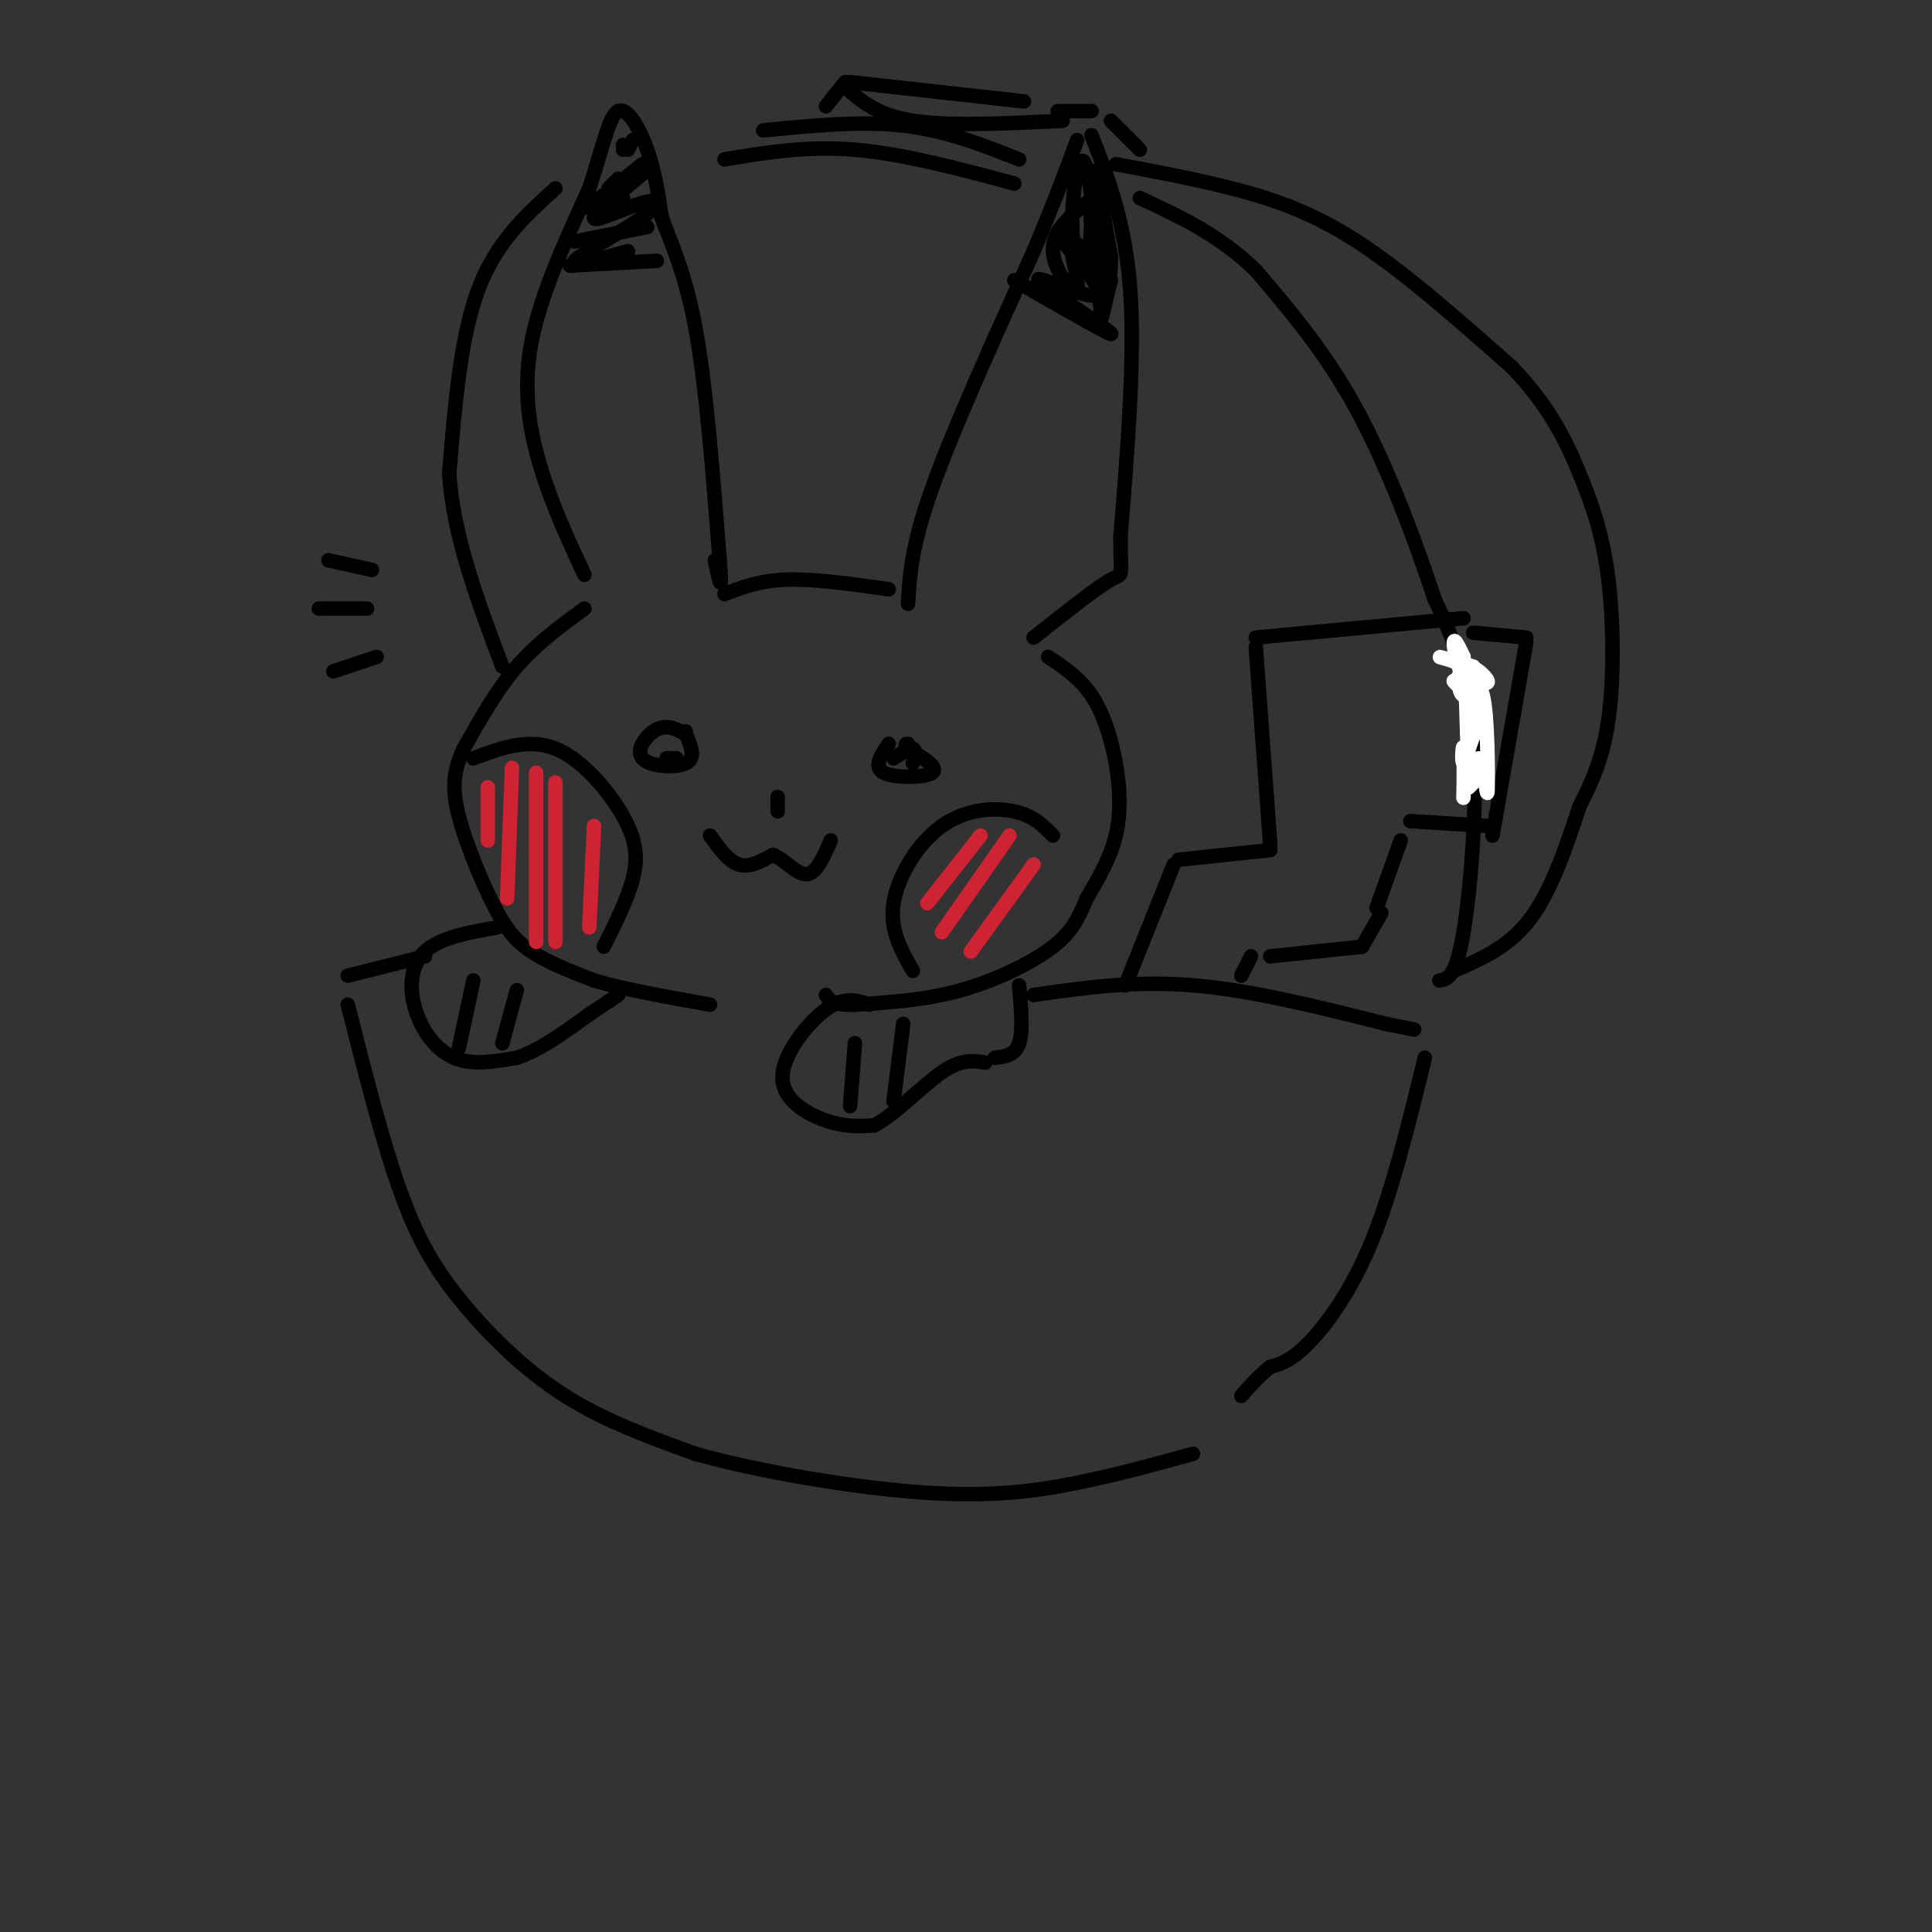 <svg viewBox='0 0 400 400' version='1.1' xmlns='http://www.w3.org/2000/svg' xmlns:xlink='http://www.w3.org/1999/xlink'><rect x="0" y="0" width="400" height="400" fill="#333333" stroke="none"/><g fill='none' stroke='rgb(0,0,0)' stroke-width='3' stroke-linecap='round' stroke-linejoin='round'><path d='M121,119c-3.311,-7.111 -6.622,-14.222 -9,-22c-2.378,-7.778 -3.822,-16.222 -2,-26c1.822,-9.778 6.911,-20.889 12,-32'/><path d='M122,39c2.893,-8.881 4.125,-15.083 6,-16c1.875,-0.917 4.393,3.452 6,8c1.607,4.548 2.304,9.274 3,14'/><path d='M137,45c1.800,5.156 4.800,11.044 7,23c2.200,11.956 3.600,29.978 5,48'/><path d='M149,116c0.667,8.000 -0.167,4.000 -1,0'/><path d='M118,55c0.000,0.000 18.000,-1.000 18,-1'/><path d='M119,50c0.000,0.000 15.000,-3.000 15,-3'/><path d='M121,43c0.000,0.000 8.000,-2.000 8,-2'/><path d='M126,39c0.000,0.000 2.000,-2.000 2,-2'/><path d='M129,31c0.000,0.000 0.000,-1.000 0,-1'/><path d='M131,29c0.000,0.000 -1.000,2.000 -1,2'/><path d='M133,34c0.000,0.000 -10.000,8.000 -10,8'/><path d='M125,41c4.782,-3.228 9.565,-6.456 8,-5c-1.565,1.456 -9.477,7.594 -10,9c-0.523,1.406 6.344,-1.922 10,-3c3.656,-1.078 4.100,0.094 0,3c-4.100,2.906 -12.743,7.544 -14,9c-1.257,1.456 4.871,-0.272 11,-2'/><path d='M150,123c3.667,-1.417 7.333,-2.833 13,-3c5.667,-0.167 13.333,0.917 21,2'/><path d='M188,125c0.333,-5.917 0.667,-11.833 5,-24c4.333,-12.167 12.667,-30.583 21,-49'/><path d='M214,52c5.000,-12.000 7.000,-17.500 9,-23'/><path d='M226,28c3.500,9.083 7.000,18.167 8,32c1.000,13.833 -0.500,32.417 -2,51'/><path d='M232,111c-0.044,9.400 0.844,7.400 -2,9c-2.844,1.600 -9.422,6.800 -16,12'/><path d='M210,58c10.584,6.086 21.167,12.172 20,11c-1.167,-1.172 -14.086,-9.603 -15,-11c-0.914,-1.397 10.177,4.239 12,3c1.823,-1.239 -5.622,-9.354 -7,-11c-1.378,-1.646 3.311,3.177 8,8'/><path d='M228,58c-0.284,-1.276 -4.994,-8.466 -6,-8c-1.006,0.466 1.691,8.587 1,10c-0.691,1.413 -4.769,-3.882 -5,-8c-0.231,-4.118 3.384,-7.059 7,-10'/><path d='M225,42c1.297,0.947 1.041,8.315 0,11c-1.041,2.685 -2.867,0.686 -3,-6c-0.133,-6.686 1.428,-18.060 3,-12c1.572,6.060 3.154,29.555 3,30c-0.154,0.445 -2.044,-22.158 -2,-28c0.044,-5.842 2.022,5.079 4,16'/><path d='M230,53c0.089,5.733 -1.689,12.067 -2,13c-0.311,0.933 0.844,-3.533 2,-8'/><path d='M121,126c-4.917,3.583 -9.833,7.167 -14,12c-4.167,4.833 -7.583,10.917 -11,17'/><path d='M96,155c-2.266,4.850 -2.432,8.475 -1,14c1.432,5.525 4.463,12.949 7,18c2.537,5.051 4.582,7.729 8,10c3.418,2.271 8.209,4.136 13,6'/><path d='M123,203c6.167,1.833 15.083,3.417 24,5'/><path d='M217,136c3.274,2.167 6.548,4.333 9,8c2.452,3.667 4.083,8.833 5,14c0.917,5.167 1.119,10.333 0,15c-1.119,4.667 -3.560,8.833 -6,13'/><path d='M225,186c-1.643,3.774 -2.750,6.708 -7,10c-4.250,3.292 -11.643,6.940 -19,9c-7.357,2.060 -14.679,2.530 -22,3'/><path d='M177,208c-4.667,0.167 -5.333,-0.917 -6,-2'/><path d='M142,152c-1.929,-1.036 -3.857,-2.071 -6,-1c-2.143,1.071 -4.500,4.250 -3,6c1.500,1.750 6.857,2.071 9,1c2.143,-1.071 1.071,-3.536 0,-6'/><path d='M142,152c0.000,-1.000 0.000,-0.500 0,0'/><path d='M184,154c-1.644,2.422 -3.289,4.844 -1,6c2.289,1.156 8.511,1.044 10,0c1.489,-1.044 -1.756,-3.022 -5,-5'/><path d='M188,155c-0.833,-1.000 -0.417,-1.000 0,-1'/><path d='M161,165c0.000,0.000 0.000,3.000 0,3'/><path d='M147,173c1.917,2.667 3.833,5.333 6,6c2.167,0.667 4.583,-0.667 7,-2'/><path d='M160,177c2.422,0.889 4.978,4.111 7,4c2.022,-0.111 3.511,-3.556 5,-7'/><path d='M103,192c-5.952,1.054 -11.905,2.107 -15,5c-3.095,2.893 -3.333,7.625 -2,12c1.333,4.375 4.238,8.393 8,10c3.762,1.607 8.381,0.804 13,0'/><path d='M107,219c4.667,-1.500 9.833,-5.250 15,-9'/><path d='M95,217c0.000,0.000 3.000,-14.000 3,-14'/><path d='M104,216c0.000,0.000 3.000,-11.000 3,-11'/><path d='M180,208c-2.577,-0.899 -5.155,-1.798 -9,1c-3.845,2.798 -8.958,9.292 -9,14c-0.042,4.708 4.988,7.631 9,9c4.012,1.369 7.006,1.185 10,1'/><path d='M181,233c4.267,-2.200 9.933,-8.200 14,-11c4.067,-2.800 6.533,-2.400 9,-2'/><path d='M176,229c0.000,0.000 1.000,-13.000 1,-13'/><path d='M185,228c0.000,0.000 2.000,-16.000 2,-16'/><path d='M122,210c0.000,0.000 6.000,-4.000 6,-4'/><path d='M206,219c2.083,-0.250 4.167,-0.500 5,-3c0.833,-2.500 0.417,-7.250 0,-12'/><path d='M140,157c0.000,0.000 -2.000,0.000 -2,0'/><path d='M189,158c0.333,-1.417 0.667,-2.833 0,-3c-0.667,-0.167 -2.333,0.917 -4,2'/><path d='M98,157c5.696,-2.125 11.393,-4.250 17,-2c5.607,2.250 11.125,8.875 14,14c2.875,5.125 3.107,8.750 2,13c-1.107,4.250 -3.554,9.125 -6,14'/><path d='M189,201c-2.423,-4.226 -4.845,-8.452 -4,-14c0.845,-5.548 4.958,-12.417 10,-16c5.042,-3.583 11.012,-3.881 15,-3c3.988,0.881 5.994,2.940 8,5'/><path d='M88,198c0.000,0.000 -16.000,4.000 -16,4'/><path d='M72,208c3.643,14.375 7.286,28.750 11,39c3.714,10.250 7.500,16.375 13,23c5.500,6.625 12.714,13.750 21,19c8.286,5.250 17.643,8.625 27,12'/><path d='M144,301c13.190,3.714 32.667,7.000 47,8c14.333,1.000 23.524,-0.286 32,-2c8.476,-1.714 16.238,-3.857 24,-6'/><path d='M214,206c10.417,-1.500 20.833,-3.000 33,-2c12.167,1.000 26.083,4.500 40,8'/><path d='M287,212c7.500,1.500 6.250,1.250 5,1'/><path d='M295,219c-3.378,13.822 -6.756,27.644 -11,38c-4.244,10.356 -9.356,17.244 -13,21c-3.644,3.756 -5.822,4.378 -8,5'/><path d='M263,283c-2.333,1.833 -4.167,3.917 -6,6'/><path d='M298,203c1.711,-0.289 3.422,-0.578 5,-10c1.578,-9.422 3.022,-27.978 2,-41c-1.022,-13.022 -4.511,-20.511 -8,-28'/><path d='M297,124c-3.867,-11.733 -9.533,-27.067 -16,-39c-6.467,-11.933 -13.733,-20.467 -21,-29'/><path d='M260,56c-7.500,-7.333 -15.750,-11.167 -24,-15'/><path d='M210,38c-11.500,-3.083 -23.000,-6.167 -33,-7c-10.000,-0.833 -18.500,0.583 -27,2'/><path d='M115,39c-6.167,5.583 -12.333,11.167 -16,21c-3.667,9.833 -4.833,23.917 -6,38'/><path d='M93,98c0.833,13.000 5.917,26.500 11,40'/><path d='M158,27c10.083,-1.000 20.167,-2.000 29,-1c8.833,1.000 16.417,4.000 24,7'/><path d='M231,34c7.956,1.467 15.911,2.933 24,5c8.089,2.067 16.311,4.733 26,11c9.689,6.267 20.844,16.133 32,26'/><path d='M313,76c7.777,8.077 11.219,15.268 14,22c2.781,6.732 4.903,13.005 6,22c1.097,8.995 1.171,20.713 0,29c-1.171,8.287 -3.585,13.144 -6,18'/><path d='M327,167c-2.444,7.422 -5.556,16.978 -10,23c-4.444,6.022 -10.222,8.511 -16,11'/><path d='M171,22c0.000,0.000 4.000,-5.000 4,-5'/><path d='M176,17c0.000,0.000 36.000,4.000 36,4'/><path d='M219,23c0.000,0.000 7.000,0.000 7,0'/><path d='M230,25c0.000,0.000 6.000,6.000 6,6'/><path d='M175,18c3.250,2.917 6.500,5.833 14,7c7.500,1.167 19.250,0.583 31,0'/><path d='M233,204c0.000,0.000 10.000,-25.000 10,-25'/><path d='M244,178c0.000,0.000 19.000,-2.000 19,-2'/><path d='M263,175c0.000,0.000 -3.000,-41.000 -3,-41'/><path d='M260,132c0.000,0.000 43.000,-4.000 43,-4'/><path d='M305,131c0.000,0.000 11.000,1.000 11,1'/><path d='M316,133c0.000,0.000 -7.000,40.000 -7,40'/><path d='M308,171c0.000,0.000 -16.000,-1.000 -16,-1'/><path d='M290,174c0.000,0.000 -5.000,14.000 -5,14'/><path d='M286,189c0.000,0.000 -4.000,7.000 -4,7'/><path d='M282,196c0.000,0.000 -19.000,2.000 -19,2'/><path d='M259,198c0.000,0.000 -2.000,4.000 -2,4'/></g>
<g fill='none' stroke='rgb(207,34,51)' stroke-width='3' stroke-linecap='round' stroke-linejoin='round'><path d='M101,163c0.000,0.000 0.000,11.000 0,11'/><path d='M106,159c0.000,0.000 -1.000,27.000 -1,27'/><path d='M111,160c0.000,0.000 0.000,35.000 0,35'/><path d='M115,162c0.000,0.000 0.000,33.000 0,33'/><path d='M123,171c0.000,0.000 -1.000,21.000 -1,21'/><path d='M192,187c0.000,0.000 11.000,-14.000 11,-14'/><path d='M195,193c0.000,0.000 14.000,-20.000 14,-20'/><path d='M201,197c0.000,0.000 13.000,-18.000 13,-18'/></g>
<g fill='none' stroke='rgb(0,0,0)' stroke-width='3' stroke-linecap='round' stroke-linejoin='round'><path d='M68,116c0.000,0.000 9.000,2.000 9,2'/><path d='M66,126c0.000,0.000 10.000,0.000 10,0'/><path d='M69,139c0.000,0.000 9.000,-3.000 9,-3'/></g>
<g fill='none' stroke='rgb(255,255,255)' stroke-width='3' stroke-linecap='round' stroke-linejoin='round'><path d='M305,138c-3.556,-1.000 -7.111,-2.000 -7,-2c0.111,0.000 3.889,1.000 5,2c1.111,1.000 -0.444,2.000 -2,3'/><path d='M301,141c0.699,1.156 3.445,2.547 4,5c0.555,2.453 -1.081,5.968 -1,6c0.081,0.032 1.880,-3.419 2,-3c0.120,0.419 -1.440,4.710 -3,9'/><path d='M303,158c-0.465,0.019 -0.128,-4.433 0,-3c0.128,1.433 0.045,8.751 0,10c-0.045,1.249 -0.053,-3.573 1,-6c1.053,-2.427 3.168,-2.461 3,-1c-0.168,1.461 -2.619,4.417 -3,5c-0.381,0.583 1.310,-1.209 3,-3'/><path d='M307,160c0.693,1.398 0.926,6.394 1,3c0.074,-3.394 -0.011,-15.177 -1,-19c-0.989,-3.823 -2.884,0.316 -4,0c-1.116,-0.316 -1.454,-5.085 0,-6c1.454,-0.915 4.701,2.024 5,3c0.299,0.976 -2.351,-0.012 -5,-1'/><path d='M303,140c-1.311,-1.844 -2.089,-5.956 -2,-7c0.089,-1.044 1.044,0.978 2,3'/><path d='M303,136c0.500,4.667 0.750,14.833 1,25'/></g>
</svg>